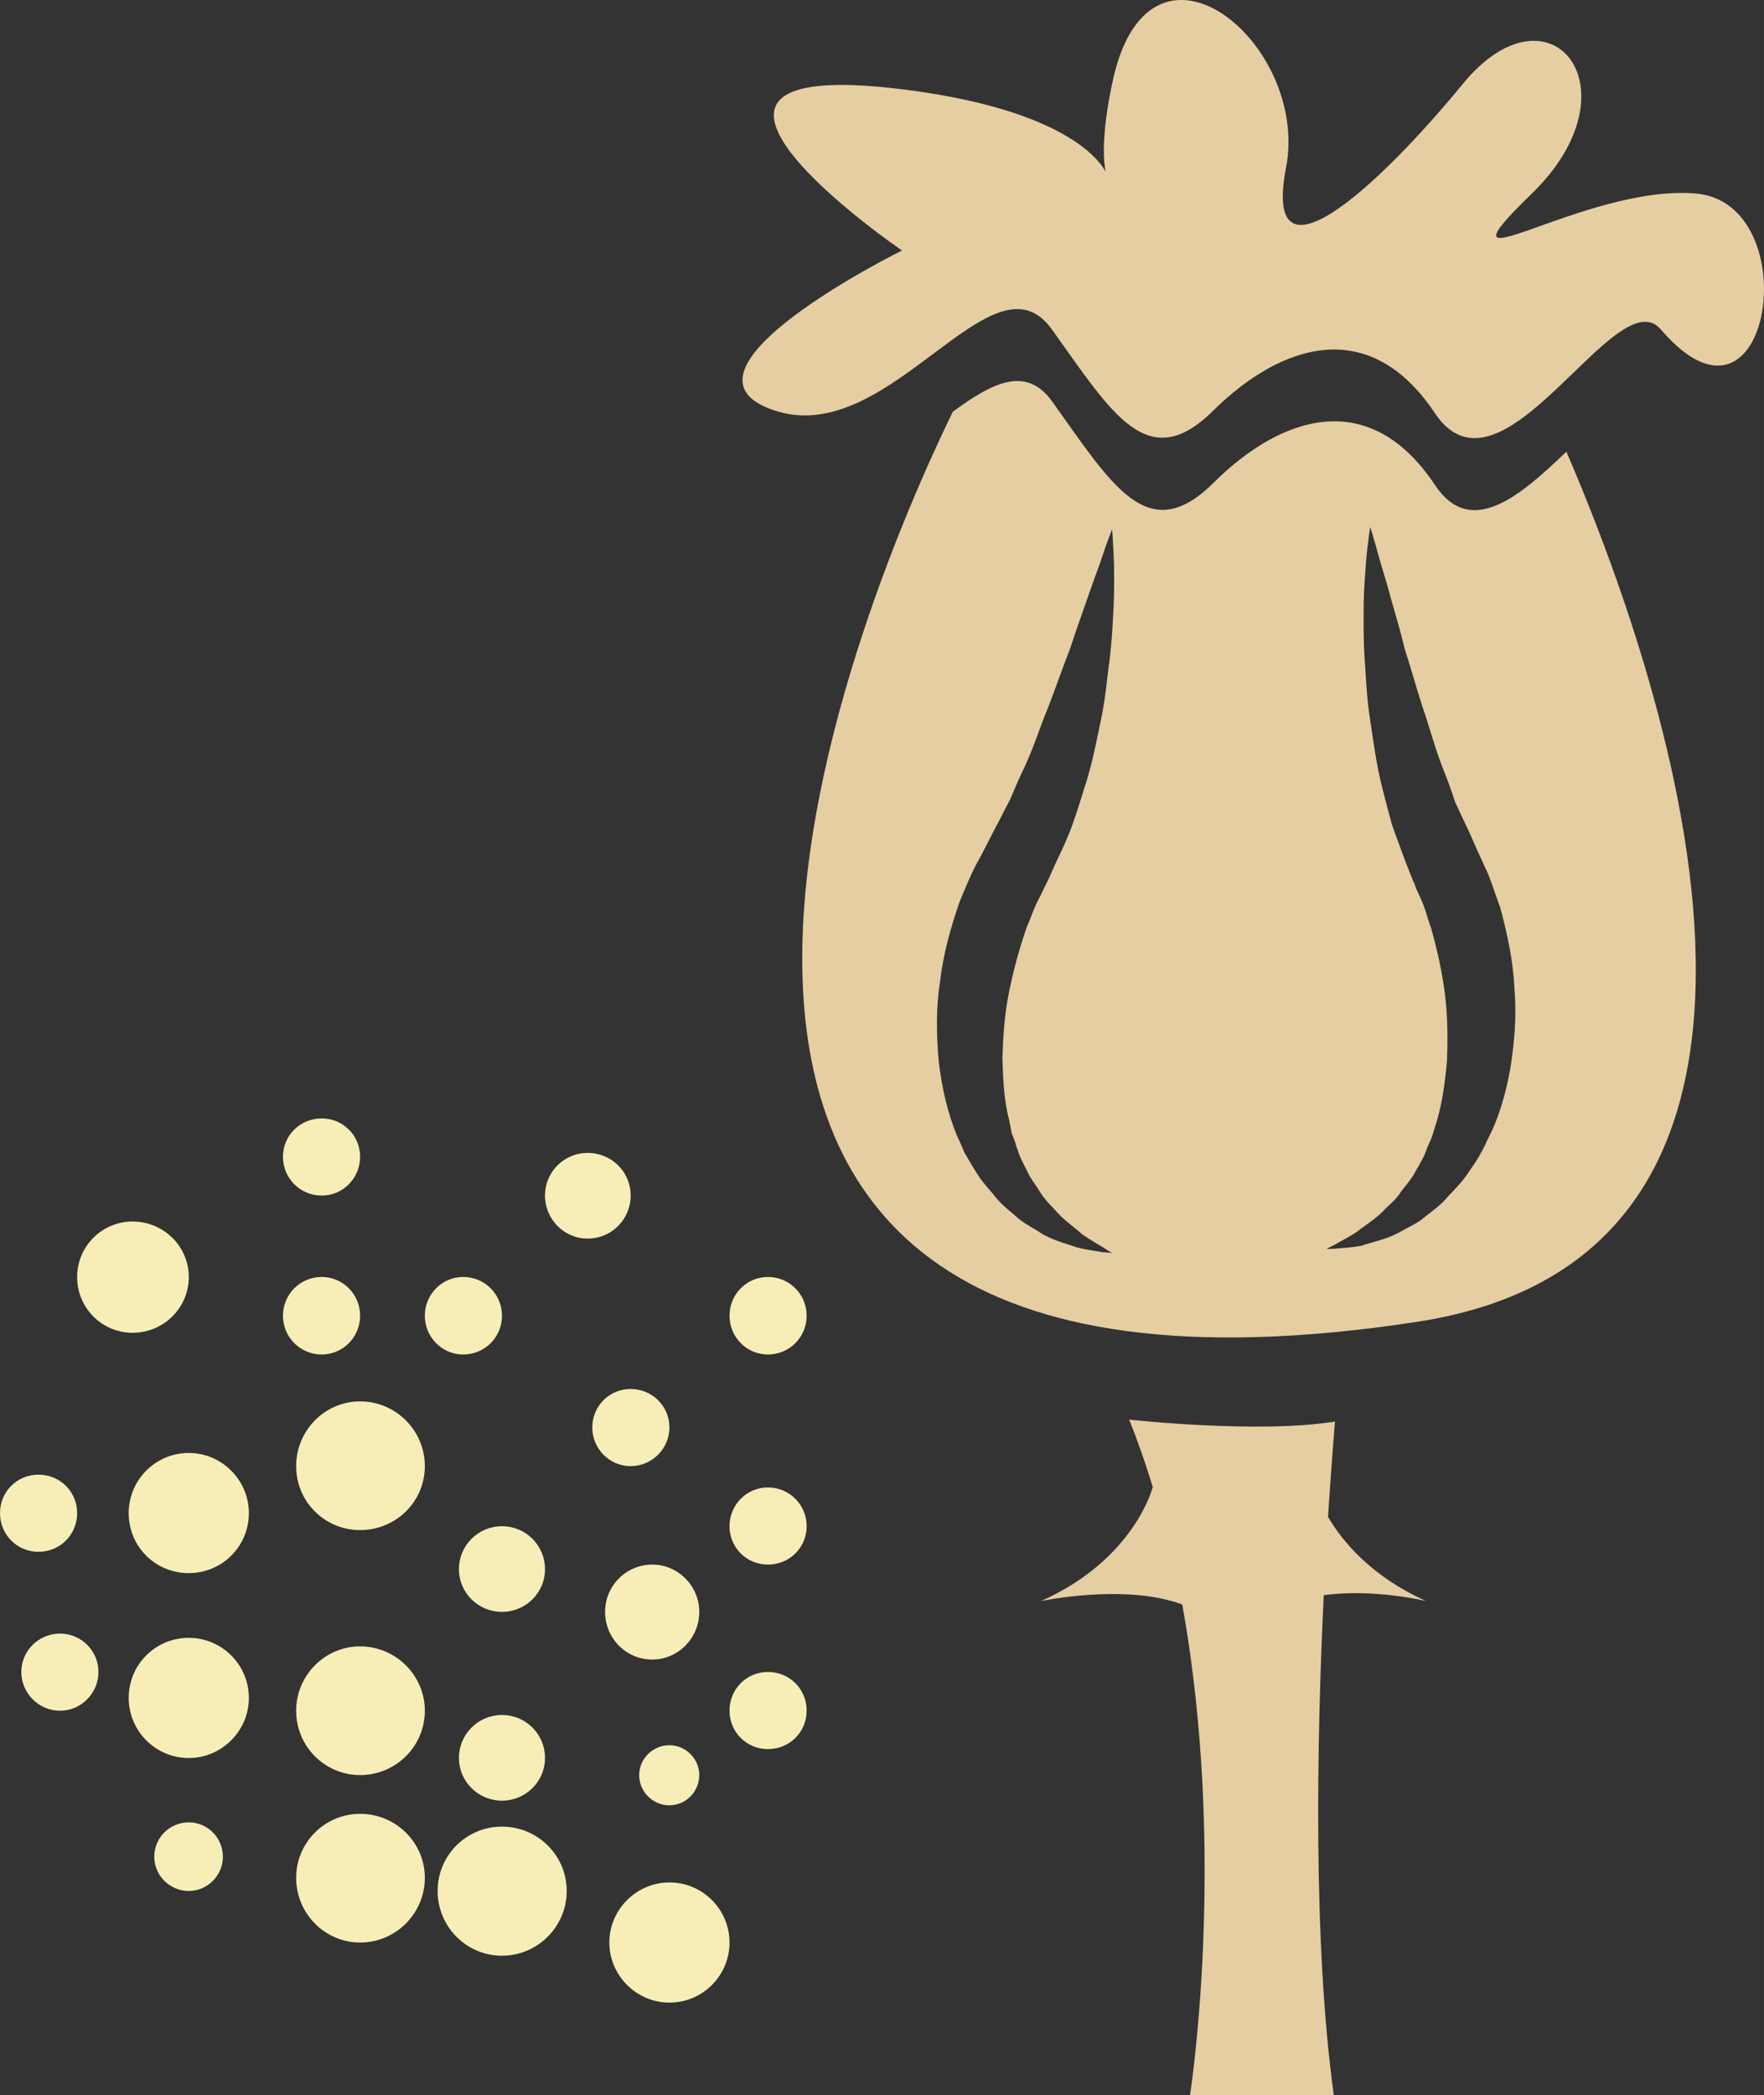 <?xml version="1.0" encoding="UTF-8" standalone="no"?>
<svg
   xmlns:dc="http://purl.org/dc/elements/1.1/"
   xmlns:cc="http://creativecommons.org/ns#"
   xmlns:rdf="http://www.w3.org/1999/02/22-rdf-syntax-ns#"
   xmlns:svg="http://www.w3.org/2000/svg"
   xmlns="http://www.w3.org/2000/svg"
   id="svg60"
   viewBox="0 0 4550.8 5405.249"
   style="clip-rule:evenodd;fill-rule:evenodd;image-rendering:optimizeQuality;shape-rendering:geometricPrecision;text-rendering:geometricPrecision"
   version="1.1"
   height="54.052mm"
   width="45.508mm"
   xml:space="preserve"><rect x="0" y="0" width="4550.8" height="5405.249" fill="#333333" stroke="none"/>
 <defs
   id="defs4">
  <style
   id="style2"
   type="text/css">
   <![CDATA[
    .fil1 {fill:#E6CEA3;fill-rule:nonzero}
    .fil0 {fill:#F7EEB7;fill-rule:nonzero}
   ]]>
  </style>
 </defs>
 <g
   transform="translate(-8236,-11836.751)"
   id="Vrstva_x0020_1">
  <path
   style="fill:#f7eeb7;fill-rule:nonzero"
   id="path7"
   d="m 9165,14821 c 0,55 -44,100 -99,100 -56,0 -100,-45 -100,-100 0,-55 44,-99 100,-99 55,0 99,44 99,99 z"
   class="fil0" />
  <path
   style="fill:#f7eeb7;fill-rule:nonzero"
   id="path9"
   d="m 9531,15231 c 0,55 -44,100 -100,100 -55,0 -99,-45 -99,-100 0,-55 44,-100 99,-100 56,0 100,45 100,100 z"
   class="fil0" />
  <path
   style="fill:#f7eeb7;fill-rule:nonzero"
   id="path11"
   d="m 9165,15231 c 0,55 -44,100 -99,100 -56,0 -100,-45 -100,-100 0,-55 44,-100 100,-100 55,0 99,45 99,100 z"
   class="fil0" />
  <path
   style="fill:#f7eeb7;fill-rule:nonzero"
   id="path13"
   d="m 8723,15131 c 0,80 -65,144 -145,144 -79,0 -143,-64 -143,-144 0,-79 64,-143 143,-143 80,0 145,64 145,143 z"
   class="fil0" />
  <path
   style="fill:#f7eeb7;fill-rule:nonzero"
   id="path15"
   d="m 9863,14921 c 0,61 -49,111 -111,111 -61,0 -110,-50 -110,-111 0,-61 49,-110 110,-110 62,0 111,49 111,110 z"
   class="fil0" />
  <path
   style="fill:#f7eeb7;fill-rule:nonzero"
   id="path17"
   d="m 10317,15231 c 0,55 -44,100 -100,100 -55,0 -99,-45 -99,-100 0,-55 44,-100 99,-100 56,0 100,45 100,100 z"
   class="fil0" />
  <path
   style="fill:#f7eeb7;fill-rule:nonzero"
   id="path19"
   d="m 9963,15519 c 0,55 -45,100 -100,100 -55,0 -99,-45 -99,-100 0,-55 44,-99 99,-99 55,0 100,44 100,99 z"
   class="fil0" />
  <path
   style="fill:#f7eeb7;fill-rule:nonzero"
   id="path21"
   d="m 9642,15885 c 0,61 -50,110 -111,110 -61,0 -111,-49 -111,-110 0,-62 50,-111 111,-111 61,0 111,49 111,111 z"
   class="fil0" />
  <path
   style="fill:#f7eeb7;fill-rule:nonzero"
   id="path23"
   d="m 9332,15619 c 0,92 -75,165 -167,165 -91,0 -165,-73 -165,-165 0,-92 74,-167 165,-167 92,0 167,75 167,167 z"
   class="fil0" />
  <path
   style="fill:#f7eeb7;fill-rule:nonzero"
   id="path25"
   d="m 8878,15740 c 0,87 -70,155 -155,155 -86,0 -155,-68 -155,-155 0,-85 69,-155 155,-155 85,0 155,70 155,155 z"
   class="fil0" />
  <path
   style="fill:#f7eeb7;fill-rule:nonzero"
   id="path27"
   d="m 8435,15740 c 0,56 -44,100 -100,100 -55,0 -99,-44 -99,-100 0,-55 44,-99 99,-99 56,0 100,44 100,99 z"
   class="fil0" />
  <path
   style="fill:#f7eeb7;fill-rule:nonzero"
   id="path29"
   d="m 8490,16150 c 0,55 -45,100 -99,100 -55,0 -100,-45 -100,-100 0,-55 45,-99 100,-99 54,0 99,44 99,99 z"
   class="fil0" />
  <path
   style="fill:#f7eeb7;fill-rule:nonzero"
   id="path31"
   d="m 8878,16217 c 0,85 -70,155 -155,155 -86,0 -155,-70 -155,-155 0,-86 69,-155 155,-155 85,0 155,69 155,155 z"
   class="fil0" />
  <path
   style="fill:#f7eeb7;fill-rule:nonzero"
   id="path33"
   d="m 9332,16250 c 0,92 -75,166 -167,166 -91,0 -165,-74 -165,-166 0,-91 74,-166 165,-166 92,0 167,75 167,166 z"
   class="fil0" />
  <path
   style="fill:#f7eeb7;fill-rule:nonzero"
   id="path35"
   d="m 9332,16681 c 0,92 -75,167 -167,167 -91,0 -165,-75 -165,-167 0,-91 74,-165 165,-165 92,0 167,74 167,165 z"
   class="fil0" />
  <path
   style="fill:#f7eeb7;fill-rule:nonzero"
   id="path37"
   d="m 8811,16627 c 0,48 -40,88 -88,88 -49,0 -89,-40 -89,-88 0,-50 40,-89 89,-89 48,0 88,39 88,89 z"
   class="fil0" />
  <path
   style="fill:#f7eeb7;fill-rule:nonzero"
   id="path39"
   d="m 9642,16372 c 0,61 -50,110 -111,110 -61,0 -111,-49 -111,-110 0,-62 50,-111 111,-111 61,0 111,49 111,111 z"
   class="fil0" />
  <path
   style="fill:#f7eeb7;fill-rule:nonzero"
   id="path41"
   d="m 10040,15995 c 0,68 -55,123 -121,123 -68,0 -122,-55 -122,-123 0,-67 54,-122 122,-122 66,0 121,55 121,122 z"
   class="fil0" />
  <path
   style="fill:#f7eeb7;fill-rule:nonzero"
   id="path43"
   d="m 10317,15774 c 0,55 -44,99 -100,99 -55,0 -99,-44 -99,-99 0,-55 44,-100 99,-100 56,0 100,45 100,100 z"
   class="fil0" />
  <path
   style="fill:#f7eeb7;fill-rule:nonzero"
   id="path45"
   d="m 10040,16416 c 0,43 -35,78 -77,78 -43,0 -78,-35 -78,-78 0,-42 35,-77 78,-77 42,0 77,35 77,77 z"
   class="fil0" />
  <path
   style="fill:#f7eeb7;fill-rule:nonzero"
   id="path47"
   d="m 9698,16715 c 0,92 -75,167 -167,167 -92,0 -166,-75 -166,-167 0,-92 74,-166 166,-166 92,0 167,74 167,166 z"
   class="fil0" />
  <path
   style="fill:#f7eeb7;fill-rule:nonzero"
   id="path49"
   d="m 10118,16848 c 0,85 -69,155 -155,155 -85,0 -155,-70 -155,-155 0,-85 70,-155 155,-155 86,0 155,70 155,155 z"
   class="fil0" />
  <path
   style="fill:#f7eeb7;fill-rule:nonzero"
   id="path51"
   d="m 10317,16250 c 0,55 -44,99 -100,99 -55,0 -99,-44 -99,-99 0,-56 44,-100 99,-100 56,0 100,44 100,100 z"
   class="fil0" />
  <path
   style="fill:#e6cea3;fill-rule:nonzero"
   id="path53"
   d="m 12132,14595 c -12,66 -30,129 -60,185 -6,15 -14,28 -21,41 -8,14 -17,26 -25,38 -16,25 -36,45 -55,65 -17,21 -39,36 -59,52 -18,16 -40,25 -59,36 -37,22 -75,28 -103,38 -29,6 -53,6 -69,8 -16,1 -23,1 -23,1 0,0 7,-4 21,-11 13,-8 34,-18 57,-33 22,-18 51,-34 76,-62 14,-13 28,-25 39,-43 13,-17 27,-32 37,-52 11,-19 23,-38 30,-61 5,-11 10,-21 14,-33 3,-11 7,-23 11,-36 14,-47 21,-100 26,-155 2,-54 2,-111 -5,-169 -7,-58 -20,-116 -36,-173 -10,-26 -14,-50 -29,-81 l -10,-22 -4,-12 -3,-5 v -1 c -1,-1 4,6 2,3 l -2,-2 -1,-3 -19,-48 c -12,-33 -24,-64 -35,-96 -9,-32 -17,-63 -25,-95 -16,-62 -23,-122 -32,-180 -9,-57 -10,-111 -14,-161 -3,-50 -2,-96 -2,-136 1,-41 4,-76 6,-105 5,-58 11,-91 11,-91 0,0 10,32 25,87 8,28 19,61 29,100 11,38 24,82 35,128 15,46 29,97 46,150 18,51 32,107 54,162 11,27 21,55 30,83 13,27 25,54 38,81 13,30 26,59 40,89 13,26 25,67 38,101 19,70 34,140 37,211 6,69 0,140 -11,207 z m -1023,-1196 c -2,40 -4,87 -10,136 -7,50 -11,105 -23,160 -12,57 -23,117 -44,179 -9,30 -19,61 -30,92 -11,31 -26,63 -41,94 l -21,47 -3,6 -1,1 c -1,4 2,-3 2,-2 h -1 l -1,3 -5,10 -11,23 c -17,30 -23,54 -35,80 -19,55 -35,113 -46,169 -12,58 -15,115 -17,170 2,55 4,109 17,157 2,12 5,24 7,36 5,12 9,22 12,34 4,10 7,22 12,32 5,11 10,20 15,30 9,21 23,37 33,54 11,18 24,32 37,45 24,29 52,47 73,66 23,16 43,27 56,35 13,9 21,13 21,13 0,0 -9,-1 -25,-2 -14,-3 -39,-5 -68,-13 -28,-10 -65,-18 -101,-43 -19,-11 -39,-22 -57,-39 -19,-16 -40,-33 -56,-55 -10,-11 -18,-21 -27,-32 -9,-11 -16,-24 -24,-36 -8,-13 -15,-26 -23,-39 -6,-14 -12,-29 -19,-43 -24,-58 -39,-123 -47,-190 -6,-67 -8,-137 3,-207 8,-70 27,-139 51,-208 14,-33 29,-71 44,-98 16,-28 30,-58 45,-86 14,-26 27,-53 41,-79 12,-28 23,-55 36,-81 25,-53 42,-109 63,-159 20,-52 37,-102 55,-147 15,-46 30,-88 43,-125 13,-38 25,-71 35,-98 18,-55 31,-87 31,-87 0,0 3,33 5,92 0,29 1,64 -1,105 z m 1168,-397 c -117,112 -246,226 -339,86 -171,-257 -400,-176 -571,-6 -170,169 -262,6 -417,-210 -67,-93 -154,-48 -256,27 -233,479 -1196,2713 1196,2348 1167,-177 622,-1700 387,-2245 z"
   class="fil1" />
  <path
   style="fill:#e6cea3;fill-rule:nonzero"
   id="path55"
   d="m 12521,12687 c 284,331 380,-326 90,-351 -289,-25 -701,270 -423,0 278,-270 47,-557 -178,-283 -224,273 -519,539 -456,215 61,-323 -357,-665 -449,-215 -94,449 201,106 -542,14 -744,-92 0,416 0,416 0,0 -630,311 -331,412 299,103 564,-425 718,-208 155,216 247,378 417,208 171,-168 400,-249 571,8 173,257 468,-352 583,-216 z"
   class="fil1" />
  <path
   style="fill:#e6cea3;fill-rule:nonzero"
   id="path57"
   d="m 11915,15967 c -141,-63 -216,-154 -253,-217 10,-151 18,-246 18,-246 -197,32 -531,-5 -531,-5 23,57 43,115 61,174 -1,2 -47,186 -288,294 0,0 217,-46 364,9 117,648 20,1266 20,1266 h 371 c -54,-391 -44,-917 -26,-1290 128,-18 264,15 264,15 z"
   class="fil1" />
 </g>
</svg>